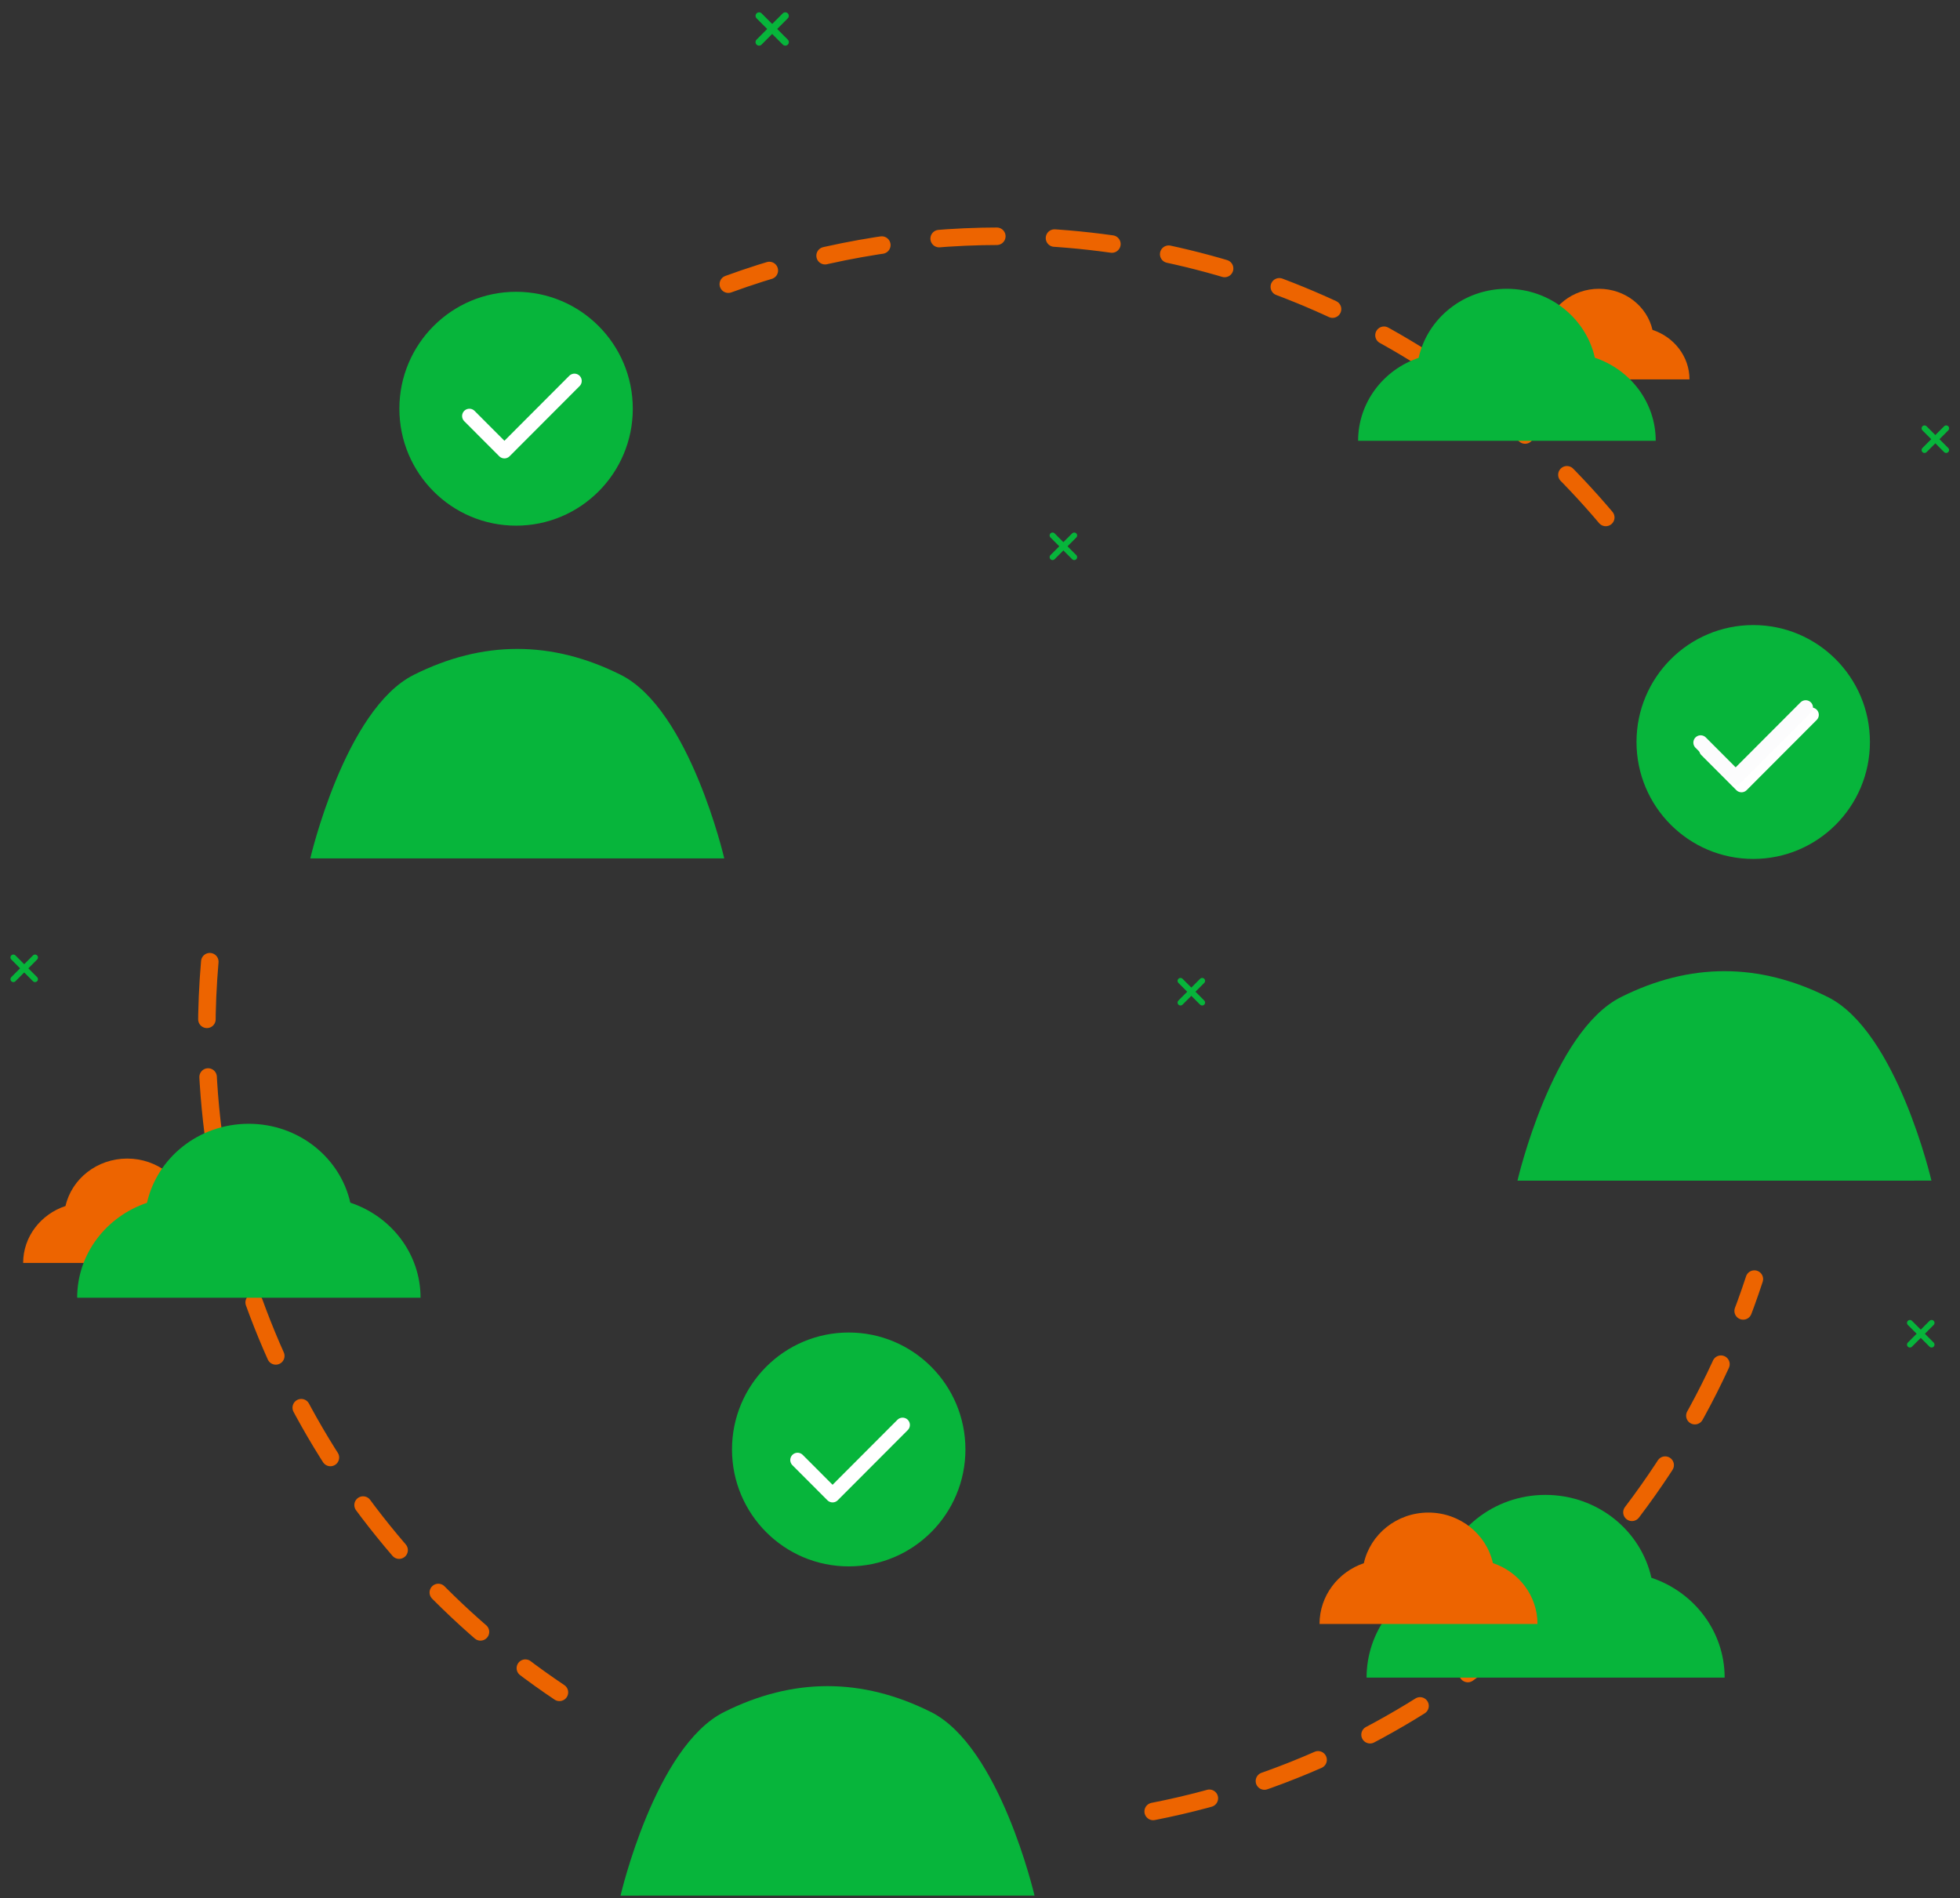 <svg xmlns="http://www.w3.org/2000/svg" data-v-1bffce88="" width="508" height="492" viewBox="0 0 508 492" fill="none" class="partner-why-icon"><rect x="0" y="0" width="508" height="492" fill="#333333" stroke="none"/><path d="M60 327.346H6C6 320.518 10.59 314.71 16.98 312.585C18.578 305.557 25.131 300.293 32.974 300.293C40.805 300.293 47.353 305.546 48.956 312.563C55.381 314.671 60 320.495 60 327.346Z" fill="#ED6400"></path><path d="M437.887 98.341H391C391 92.412 394.985 87.369 400.534 85.525C401.921 79.422 407.611 74.852 414.421 74.852C421.22 74.852 426.905 79.413 428.298 85.505C433.876 87.336 437.887 92.393 437.887 98.341Z" fill="#ED6400"></path><path d="M311.582 254.232L305.967 259.858" stroke="#07B53B" stroke-width="1.512" stroke-miterlimit="10" stroke-linecap="round" stroke-linejoin="round"></path><path d="M305.965 254.232L311.58 259.858" stroke="#07B53B" stroke-width="1.512" stroke-miterlimit="10" stroke-linecap="round" stroke-linejoin="round"></path><path d="M278.422 138.783L272.807 144.409" stroke="#07B53B" stroke-width="1.512" stroke-miterlimit="10" stroke-linecap="round" stroke-linejoin="round"></path><path d="M272.805 138.783L278.419 144.409" stroke="#07B53B" stroke-width="1.512" stroke-miterlimit="10" stroke-linecap="round" stroke-linejoin="round"></path><path d="M9.082 248.17L3.467 253.796" stroke="#07B53B" stroke-width="1.512" stroke-miterlimit="10" stroke-linecap="round" stroke-linejoin="round"></path><path d="M3.465 248.17L9.08 253.796" stroke="#07B53B" stroke-width="1.512" stroke-miterlimit="10" stroke-linecap="round" stroke-linejoin="round"></path><path d="M504.418 111.021L498.803 116.647" stroke="#07B53B" stroke-width="1.512" stroke-miterlimit="10" stroke-linecap="round" stroke-linejoin="round"></path><path d="M498.801 111.021L504.416 116.647" stroke="#07B53B" stroke-width="1.512" stroke-miterlimit="10" stroke-linecap="round" stroke-linejoin="round"></path><path d="M500.637 342.885L495.022 348.511" stroke="#07B53B" stroke-width="1.512" stroke-miterlimit="10" stroke-linecap="round" stroke-linejoin="round"></path><path d="M495.02 342.885L500.634 348.511" stroke="#07B53B" stroke-width="1.512" stroke-miterlimit="10" stroke-linecap="round" stroke-linejoin="round"></path><path d="M203.531 4.107L196.736 10.916" stroke="#07B53B" stroke-width="1.831" stroke-miterlimit="10" stroke-linecap="round" stroke-linejoin="round"></path><path d="M196.742 4.107L203.538 10.916" stroke="#07B53B" stroke-width="1.831" stroke-miterlimit="10" stroke-linecap="round" stroke-linejoin="round"></path><g style="mix-blend-mode: multiply;"><path d="M250.222 375.686C250.222 392.425 236.678 405.995 219.972 405.995C203.266 405.995 189.723 392.425 189.723 375.686C189.723 358.947 203.266 345.377 219.972 345.377C236.678 345.377 250.222 358.947 250.222 375.686Z" fill="#07B53B"></path></g><path d="M164.011 105.938C164.011 122.677 150.467 136.247 133.761 136.247C117.055 136.247 103.512 122.677 103.512 105.938C103.512 89.199 117.055 75.629 133.761 75.629C150.467 75.629 164.011 89.199 164.011 105.938Z" fill="#07B53B"></path><g style="mix-blend-mode: multiply;"><g style="mix-blend-mode: multiply;"><path d="M484.655 192.319C484.655 209.058 471.112 222.628 454.406 222.628C437.699 222.628 424.156 209.058 424.156 192.319C424.156 175.58 437.699 162.01 454.406 162.01C471.112 162.01 484.655 175.58 484.655 192.319Z" fill="#07B53B"></path></g></g><path d="M80.422 222.495C80.422 222.495 89.363 183.873 107.246 174.914C125.128 165.956 143.011 165.956 160.894 174.914C178.776 183.873 187.718 222.495 187.718 222.495" fill="#07B53B"></path><path d="M121.66 107.831L130.735 116.924L148.885 98.738" stroke="white" stroke-width="3.781" stroke-miterlimit="10" stroke-linecap="round" stroke-linejoin="round"></path><g clip-path="url(#clip0_499_48790)"><g style="mix-blend-mode: multiply;"><path d="M442.293 194.37L451.368 203.463L469.517 185.277" stroke="white" stroke-width="3.781" stroke-miterlimit="10" stroke-linecap="round" stroke-linejoin="round"></path></g><path d="M440.781 192.475L449.856 201.568L468.006 183.383" stroke="#FCFCFD" stroke-width="3.781" stroke-miterlimit="10" stroke-linecap="round" stroke-linejoin="round"></path></g><path d="M393.301 306.021C393.301 306.021 402.242 267.399 420.125 258.44C438.007 249.481 455.89 249.481 473.773 258.44C491.655 267.399 500.597 306.012 500.597 306.012" fill="#07B53B"></path><path d="M206.715 378.429L215.79 387.521L233.939 369.336" stroke="white" stroke-width="3.781" stroke-miterlimit="10" stroke-linecap="round" stroke-linejoin="round"></path><path d="M160.832 491.331C160.832 491.331 169.773 452.709 187.656 443.75C205.539 434.792 223.421 434.792 241.304 443.75C259.187 452.709 268.128 491.322 268.128 491.322" fill="#07B53B"></path><path d="M416.188 134.12C378.465 89.532 322.152 61.23 259.25 61.23C234.483 61.23 210.752 65.62 188.766 73.656" stroke="#ED6400" stroke-width="4.537" stroke-miterlimit="10" stroke-linecap="round" stroke-linejoin="round" stroke-dasharray="14.96 14.96"></path><path d="M298.883 469.514C372.318 455.144 431.769 401.633 454.703 331.529" stroke="#ED6400" stroke-width="4.537" stroke-miterlimit="10" stroke-linecap="round" stroke-linejoin="round" stroke-dasharray="14.96 14.96"></path><path d="M54.376 249.262C53.857 255.256 53.597 261.27 53.598 267.287C53.598 338.725 89.882 401.671 144.996 438.644" stroke="#ED6400" stroke-width="4.537" stroke-miterlimit="10" stroke-linecap="round" stroke-linejoin="round" stroke-dasharray="14.96 14.96"></path><path d="M447 434.825H354.195C354.195 422.871 362.083 412.703 373.066 408.984C375.811 396.68 387.074 387.465 400.553 387.465C414.011 387.465 425.264 396.661 428.02 408.945C439.062 412.635 447 422.832 447 434.825Z" fill="#07B53B"></path><path d="M429.136 114.253H352C352 104.308 358.556 95.849 367.684 92.755C369.967 82.519 379.328 74.852 390.531 74.852C401.717 74.852 411.07 82.502 413.36 92.722C422.539 95.793 429.136 104.275 429.136 114.253Z" fill="#07B53B"></path><path d="M109 336.364H20C20 324.983 27.564 315.303 38.097 311.763C40.73 300.049 51.531 291.275 64.457 291.275C77.364 291.275 88.155 300.031 90.798 311.726C101.388 315.239 109 324.946 109 336.364Z" fill="#07B53B"></path><path d="M398.49 420.925H342C342 413.636 346.801 407.436 353.486 405.168C355.158 397.666 362.013 392.047 370.218 392.047C378.41 392.047 385.259 397.654 386.937 405.145C393.658 407.395 398.49 413.612 398.49 420.925Z" fill="#ED6400"></path><defs><clipPath id="clip0_499_48790"><rect width="34.787" height="34.855" fill="white" transform="translate(437 175.049)"></rect></clipPath></defs></svg>